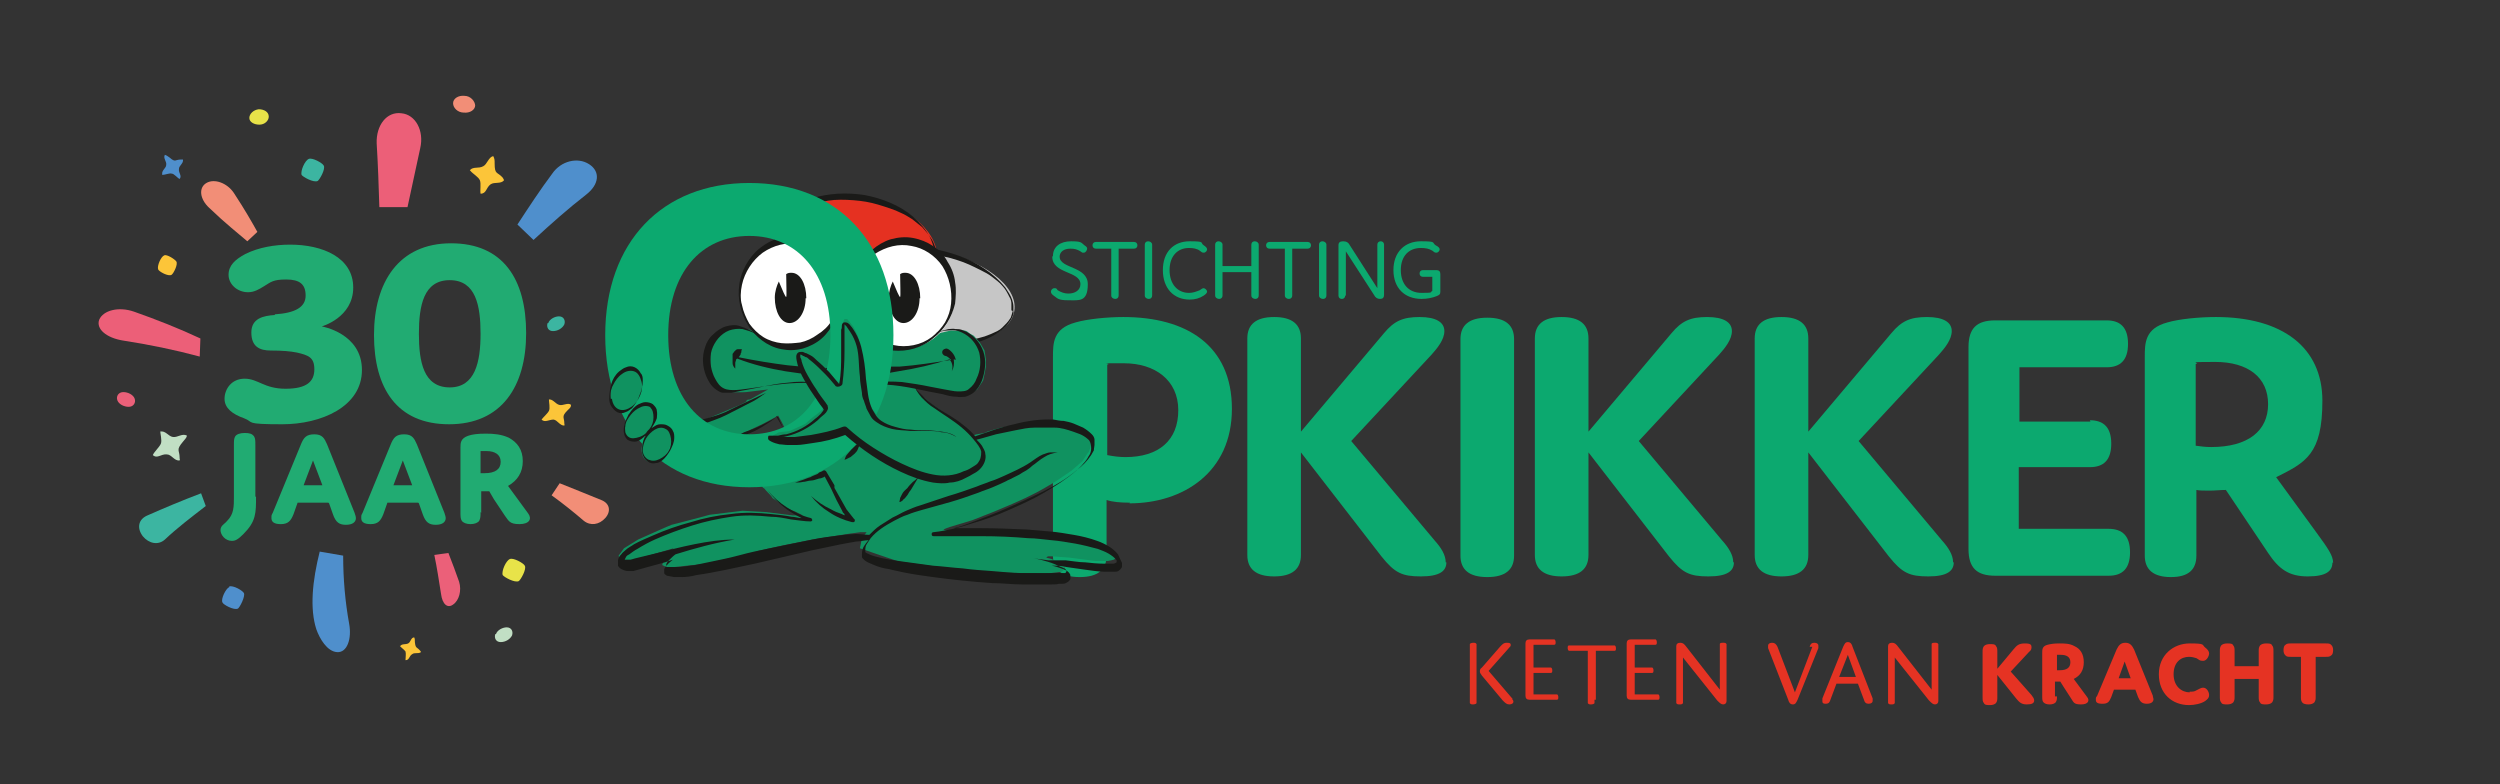 <?xml version="1.0" encoding="UTF-8"?>
<svg id="Layer_1" xmlns="http://www.w3.org/2000/svg" version="1.1" viewBox="0 0 373 117">
  <rect x="0" y="0" width="373" height="117" fill="#333333" stroke="none"/>
  <!-- Generator: Adobe Illustrator 29.2.0, SVG Export Plug-In . SVG Version: 2.1.0 Build 108)  -->
  <defs>
    <style>
      .st0, .st1 {
        fill: #109260;
      }

      .st2, .st3 {
        fill: #3cb5a1;
      }

      .st3, .st4, .st5, .st1, .st6, .st7, .st8 {
        fill-rule: evenodd;
      }

      .st9, .st4 {
        fill: #1a1a18;
      }

      .st10 {
        fill: #21ab72;
      }

      .st11 {
        fill: #f28e77;
      }

      .st12 {
        fill: #0ca96f;
      }

      .st5, .st13 {
        fill: #c1dfc4;
      }

      .st14 {
        fill: #e53121;
      }

      .st15, .st8 {
        fill: #4f8fcc;
      }

      .st16, .st6 {
        fill: #fcc539;
      }

      .st17 {
        fill: #c6c6c6;
      }

      .st18 {
        fill: #c6c6c6;
      }

      .st19 {
        fill: #ec5f78;
      }

      .st20 {
        fill: #eb6079;
      }

      .st21 {
        fill: #fff;
      }

      .st22 {
        fill: #e53323;
      }

      .st23 {
        fill: #dfe062;
      }

      .st24, .st7 {
        fill: #e8e349;
      }
    </style>
  </defs>
  <g>
    <path class="st19" d="M56.6,30.9c-.1-3.2-.2-6.3-.4-9.5-.1-2.7,1.5-4.8,3.7-4.5,2.1.2,3.4,2.6,2.8,5.2-.6,2.9-1.3,5.9-1.9,8.8"/>
    <path class="st11" d="M36.9,36c-1.5-1.3-3.2-2.6-5.7-5-1.4-1.3-1.6-3-.4-3.7,1.2-.7,3.1,0,4.1,1.5,1.7,2.6,2.6,4.2,3.5,5.8"/>
    <path class="st23" d="M29.8,53.2"/>
    <path class="st23" d="M42,57"/>
    <path class="st23" d="M29.9,50.5"/>
    <path class="st19" d="M29.8,53.2c-3.7-1-7.6-1.8-11.5-2.4-2.4-.4-4-1.7-3.5-3.1.6-1.4,2.9-2,5.2-1.2,3.4,1.2,6.7,2.5,9.9,4"/>
    <path class="st17" d="M69.6,47.5"/>
    <path class="st15" d="M77.2,33.5c1.7-2.6,3.4-5.2,5.2-7.6,1.3-1.9,3.8-2.5,5.5-1.4,1.7,1.1,1.5,3-.4,4.5-2.7,2.1-5.3,4.4-7.9,6.8"/>
    <path class="st24" d="M40.1,17.4c0,.6-.6,1.2-1.4,1.2-.8,0-1.5-.4-1.5-1,0-.6.6-1.2,1.4-1.3.8,0,1.5.4,1.5,1.1Z"/>
    <path class="st11" d="M70.9,15.7c0,.7-.8,1.2-1.7,1.1-.9,0-1.6-.7-1.6-1.4,0-.7.8-1.2,1.7-1.1.9,0,1.6.8,1.6,1.5Z"/>
    <path class="st20" d="M20.1,59.5c.2.6-.2,1.2-.9,1.2-.7,0-1.5-.4-1.7-1-.2-.6.2-1.2.9-1.2.7,0,1.5.4,1.7,1Z"/>
    <path class="st8" d="M24.2,26.1c.4,0,1.1-.3,1.4-.2.4,0,.9.7,1.2.8.4-.5-.2-.9-.1-1.5,0-.5.7-.8.6-1.4-.2,0,0,0-.3,0-.9,0-.8.5-1.7-.3-.3-.2-.4-.3-.7-.4-.3.5.3,1,.2,1.5,0,.5-.7.8-.6,1.4"/>
  </g>
  <g>
    <path class="st20" d="M66.9,82.5"/>
    <path class="st20" d="M66.9,82.4"/>
    <path class="st20" d="M62.1,72.8"/>
    <path class="st20" d="M66.9,82.5c.6,1.5,1.1,2.9,1.6,4.3.4,1.3,0,2.8-.9,3.4-.8.6-1.6,0-1.8-1.6-.3-1.9-.6-3.9-1-5.8,0,0,0,0,0,0"/>
    <path class="st11" d="M83.5,72.1c2.2.9,4.3,1.7,6.2,2.5,1.3.5,1.5,1.7.6,2.7-.9,1-2.2,1.2-3.2.4-1.4-1.2-3-2.5-4.8-3.8"/>
    <path class="st23" d="M69.7,69.8"/>
    <path class="st16" d="M33.5,71.7"/>
    <path class="st2" d="M30.7,75.5c-2.2,1.7-4.3,3.3-6.1,5-1,.9-2.4.6-3.3-.5-.9-1.2-.7-2.5.7-3.1,2.5-1.1,5.1-2.2,8-3.3"/>
    <path class="st17" d="M51.2,82.9"/>
    <path class="st17" d="M51.2,82.8"/>
    <path class="st15" d="M51.2,82.9c0,3.5.3,6.9.9,10.2.4,2.2-.3,4.3-1.8,4.2s-2.6-2-3.1-3.4c-1-3.1-.6-7.2.5-11.6"/>
    <path class="st8" d="M34.2,87.6c-.5.2-1.3,1.8-1,2.3.1.3,1.7,1.2,2.3.9.3-.2,1.1-1.8.9-2.3-.2-.4-1.6-1.2-2.2-1"/>
  </g>
  <path class="st2" d="M81.8,48.2c.2-.6,1-1,1.6-1,.7,0,1,.6.8,1.2-.3.6-1,1-1.7,1-.7,0-1-.6-.8-1.2Z"/>
  <g>
    <path class="st22" d="M220.3,104.4c0,.2,0,.3,0,.5,0,.1-.3.2-.5.2s-.4,0-.5-.2c0-.1,0-.3,0-.5v-7.8c0-.2,0-.3,0-.5,0-.1.3-.2.5-.2s.4,0,.5.2c0,.1,0,.3,0,.5v7.8ZM225.6,104.3c.1.1.2.2.2.4,0,.2-.2.4-.6.4s-.6-.2-1-.6l-3.1-3.7c-.2-.3-.3-.4-.3-.6s0-.4.3-.6l2.7-3.1c.3-.3.5-.6,1-.6s.6.1.6.3,0,.2-.2.4l-3.1,3.5,3.6,4.2Z"/>
    <path class="st22" d="M228.8,99.6h2.2c.2,0,.3,0,.4,0,.1,0,.2.2.2.4s0,.4-.2.4c-.1,0-.3,0-.4,0h-2.2v3.2h3.1c.2,0,.3,0,.4,0,.1,0,.2.2.2.4s0,.4-.2.4c-.1,0-.3,0-.4,0h-3.7c-.4,0-.6-.2-.6-.6v-7.8c0-.4.2-.6.6-.6h3.3c.2,0,.3,0,.4,0,.1,0,.2.2.2.4s0,.4-.2.4c-.1,0-.3,0-.4,0h-2.7v2.5Z"/>
    <path class="st22" d="M237.9,104.4c0,.2,0,.3,0,.5,0,.1-.3.2-.5.2s-.4,0-.5-.2c0-.1,0-.3,0-.5v-7.3h-2.4c-.2,0-.3,0-.4,0-.1,0-.2-.2-.2-.4s0-.4.2-.4c.1,0,.3,0,.4,0h6c.2,0,.3,0,.4,0,.1,0,.2.2.2.4s0,.4-.2.4c-.1,0-.3,0-.4,0h-2.4v7.3Z"/>
    <path class="st22" d="M243.9,99.6h2.2c.2,0,.3,0,.4,0,.1,0,.2.2.2.4s0,.4-.2.4c-.1,0-.3,0-.4,0h-2.2v3.2h3.1c.2,0,.3,0,.4,0,.1,0,.2.2.2.4s0,.4-.2.4c-.1,0-.3,0-.4,0h-3.7c-.4,0-.6-.2-.6-.6v-7.8c0-.4.2-.6.6-.6h3.3c.2,0,.3,0,.4,0,.1,0,.2.2.2.4s0,.4-.2.4c-.1,0-.3,0-.4,0h-2.7v2.5Z"/>
    <path class="st22" d="M251.1,104.4c0,.2,0,.3,0,.5-.1.2-.3.2-.5.2-.2,0-.4,0-.5-.2,0-.1,0-.3,0-.5v-8c0-.3.2-.5.6-.5s.6.2.9.6l5,6.4v-6.3c0-.2,0-.3,0-.5s.3-.2.5-.2.4,0,.5.2c0,.1,0,.3,0,.5v8c0,.3-.2.5-.5.5s-.5-.2-.9-.6l-5.1-6.4v6.4Z"/>
    <path class="st22" d="M270,96.5c.1-.4.3-.6.7-.6s.6.2.6.4,0,.2,0,.4l-3.1,7.7c-.2.4-.3.7-.7.7s-.6-.3-.7-.7l-3-7.7c0-.2,0-.3,0-.4,0-.2.2-.4.6-.4s.6.2.8.6l2.6,6.8,2.6-6.8Z"/>
    <path class="st22" d="M277.3,102h-3.3l-.9,2.4c-.1.3-.2.6-.7.6s-.5-.2-.5-.4,0-.2,0-.4l3.1-7.7c.2-.4.3-.7.7-.7s.6.3.7.7l3,7.7c0,.1,0,.3,0,.4,0,.2-.2.4-.6.4s-.6-.2-.7-.6l-.9-2.4ZM274.4,101h2.5l-1.2-3.3-1.3,3.3Z"/>
    <path class="st22" d="M282.7,104.4c0,.2,0,.3,0,.5-.1.2-.3.2-.5.2-.2,0-.4,0-.5-.2,0-.1,0-.3,0-.5v-8c0-.3.2-.5.6-.5s.6.2.9.6l5,6.4v-6.3c0-.2,0-.3,0-.5s.3-.2.5-.2.4,0,.5.2c0,.1,0,.3,0,.5v8c0,.3-.2.5-.5.5s-.5-.2-.9-.6l-5.1-6.4v6.4Z"/>
    <path class="st22" d="M297.9,99.9l2.5-3c.5-.6.8-.9,1.7-.9s1,.2,1,.6-.2.5-.4.7l-2.7,2.9,3.1,3.5c.2.3.4.5.4.8,0,.4-.3.6-1.1.6s-1.1-.3-1.6-.9l-2.8-3.5v3.3c0,.4,0,.6-.2.9-.2.2-.5.3-.9.3s-.8,0-.9-.3c-.2-.2-.2-.5-.2-.9v-6.7c0-.4,0-.6.2-.9.2-.2.5-.3.9-.3s.8,0,.9.3c.2.2.2.5.2.9v2.7Z"/>
    <path class="st22" d="M306.9,103.9c0,.4,0,.6-.2.9-.2.2-.5.3-.9.3s-.7-.1-.9-.3c-.2-.2-.2-.5-.2-.9v-6.5c0-.5,0-1,.8-1.2.4-.1.9-.2,1.7-.2s1.6,0,2.3.4c.9.4,1.4,1.2,1.4,2.4s-.5,2-1.5,2.5l2,2.7c.4.5.2,1.1-.9,1.1s-1.1-.3-1.5-.9l-1.1-1.7c-.2-.3-.5-.8-.5-.8h-.8v2.2ZM306.9,100s.2,0,.4,0c1.1,0,1.6-.4,1.6-1.2s-.6-1.1-1.4-1.1-.6,0-.6,0v2.2Z"/>
    <path class="st22" d="M318.5,102.9h-3.1l-.4,1.1c-.3.7-.5,1-1.3,1s-1-.2-1-.6,0-.3.2-.6l2.9-6.9c.3-.6.6-1,1.3-1s1,.4,1.3,1l2.8,6.9c0,.2.1.4.1.5,0,.4-.3.7-1,.7s-1-.3-1.3-1l-.4-1.1ZM316,101.2h1.9l-.9-2.5-.9,2.5Z"/>
    <path class="st22" d="M326.7,103.2c.4,0,.7,0,1-.2.4-.2.7-.4,1-.4.6,0,.9.7.9,1.1s-.2.6-.6.9c-.6.4-1.6.6-2.4.6-2.5,0-4.5-1.7-4.5-4.6s2.2-4.6,4.6-4.6,1.8.2,2.3.6c.4.3.6.6.6.9s-.3,1.1-.9,1.1-.6-.2-1-.4c-.3-.1-.7-.2-1.1-.2-1.2,0-2.3.8-2.3,2.6s1.2,2.7,2.4,2.7Z"/>
    <path class="st22" d="M339.2,103.9c0,.4,0,.6-.2.9-.2.2-.5.3-.9.3s-.8,0-.9-.3c-.2-.2-.2-.5-.2-.9v-2.6h-3.6v2.6c0,.4,0,.6-.2.9-.2.2-.5.3-.9.3s-.8,0-.9-.3c-.2-.2-.2-.5-.2-.9v-6.7c0-.4,0-.6.2-.9.2-.2.5-.3.9-.3s.8,0,.9.3c.2.2.2.5.2.9v2.2h3.6v-2.2c0-.4,0-.6.2-.9.2-.2.5-.3.9-.3s.8,0,.9.3c.2.2.2.5.2.9v6.7Z"/>
    <path class="st22" d="M345.5,103.9c0,.4,0,.6-.2.9-.2.2-.5.3-.9.3s-.8-.1-.9-.3c-.2-.2-.2-.5-.2-.9v-5.9h-1.5c-.4,0-.6,0-.8-.2-.2-.2-.3-.4-.3-.8s.1-.7.3-.8c.2-.2.5-.2.8-.2h5.2c.4,0,.6,0,.8.2.2.2.3.4.3.8s-.1.7-.3.8c-.2.2-.5.2-.8.2h-1.5v5.9Z"/>
  </g>
  <g>
    <g>
      <path class="st12" d="M168.6,75c-1.4,0-2.6-.1-3.5-.4v8.3c0,2.1-1.3,3.2-4,3.2s-4-1.1-4-3.2v-29.6c0-2.1,0-4.3,3.4-5.2,1.7-.5,4.7-.8,7.1-.8,9.4,0,16.2,4.2,16.2,13.7s-7.3,14.1-15.3,14.1ZM167.9,68.2c5,0,7.9-2.5,7.9-7s-3.5-7-8.1-7-1.6,0-2.5.2v13.5c1,.2,1.9.3,2.8.3Z"/>
      <path class="st12" d="M215.8,83.9c0,1.3-1,2.1-3.8,2.1s-3.9-.5-5.9-3l-12-15.5v15.3c0,2.1-1.3,3.2-4,3.2s-4-1.1-4-3.2v-32.3c0-2.1,1.3-3.2,4-3.2s4,1.1,4,3.2v13.9l12.4-14.7c1.5-1.8,2.8-2.4,5.3-2.4s3.7.8,3.7,2.1-1.1,2.6-1.9,3.5l-12,12.9,12.5,14.9c.9,1,1.6,2.1,1.6,3.2Z"/>
      <path class="st12" d="M225.9,82.9c0,2.1-1.3,3.2-4,3.2s-4-1.1-4-3.2v-32.3c0-2.1,1.3-3.2,4-3.2s4,1.1,4,3.2v32.3Z"/>
      <path class="st12" d="M258.7,83.9c0,1.3-1,2.1-3.8,2.1s-3.9-.5-5.9-3l-12-15.5v15.3c0,2.1-1.3,3.2-4,3.2s-4-1.1-4-3.2v-32.3c0-2.1,1.3-3.2,4-3.2s4,1.1,4,3.2v13.9l12.4-14.7c1.5-1.8,2.8-2.4,5.3-2.4s3.7.8,3.7,2.1-1.1,2.6-1.9,3.5l-12,12.9,12.5,14.9c.9,1,1.6,2.1,1.6,3.2Z"/>
      <path class="st12" d="M291.5,83.9c0,1.3-1,2.1-3.8,2.1s-3.9-.5-5.9-3l-12-15.5v15.3c0,2.1-1.3,3.2-4,3.2s-4-1.1-4-3.2v-32.3c0-2.1,1.3-3.2,4-3.2s4,1.1,4,3.2v13.9l12.4-14.7c1.5-1.8,2.8-2.4,5.3-2.4s3.7.8,3.7,2.1-1.1,2.6-1.9,3.5l-12,12.9,12.5,14.9c.9,1,1.6,2.1,1.6,3.2Z"/>
      <path class="st12" d="M311.8,62.7c2.1,0,3.2,1.1,3.2,3.5s-1.1,3.5-3.2,3.5h-10.6v9.2h13.4c2.1,0,3.2,1.1,3.2,3.5s-1.1,3.5-3.2,3.5h-16.9c-2.8,0-4-1.2-4-4v-30.1c0-2.8,1.2-4,4-4h16.6c2.1,0,3.2,1.1,3.2,3.5s-1.1,3.5-3.2,3.5h-13v8.1h10.6Z"/>
      <path class="st12" d="M348,83.9c0,1.3-.9,2.1-3.7,2.1s-4.3-1.1-5.9-3.5l-6.3-9.4c-.8,0-1.6.1-2.4.1s-1.6,0-2-.1v9.8c0,2.1-1.2,3.2-3.8,3.2s-3.9-1.1-3.9-3.2v-29.6c0-2.1,0-4.3,3.4-5.2,1.7-.5,4.7-.8,7.2-.8,9.9,0,15.9,4.5,15.9,12.5s-2.5,9.2-6.9,11.4l5.9,8.1c1.9,2.6,2.6,3.6,2.6,4.7ZM329.9,66.7c5.5,0,8.5-2.4,8.5-6.4s-3-6.3-7.9-6.3-2,.1-2.9.3v12.2c.7.1,1.5.2,2.3.2Z"/>
    </g>
    <g>
      <ellipse class="st18" cx="137.9" cy="44.1" rx="6.9" ry="13.5" transform="translate(71.1 172.5) rotate(-80.2)"/>
      <path class="st9" d="M151.3,46.4c-.1.7-.4,1.3-.9,1.9-.4.6-1,1-1.6,1.4-1.2.8-2.5,1.3-3.9,1.6-.7.2-1.4.3-2.1.4-.7,0-1.4.1-2.1.1-1.4,0-2.8-.1-4.2-.4-2.7-.5-5.4-1.6-7.7-3-1.2-.7-2.3-1.6-3.2-2.6-.2-.3-.4-.5-.6-.8-.2-.3-.4-.6-.5-.9-.1-.3-.2-.7-.3-1,0-.4,0-.7,0-1.1,0-.4.2-.7.3-1.1.2-.3.3-.7.6-.9.5-.6,1-1.1,1.6-1.4,1.2-.8,2.6-1.2,4-1.5,2.8-.6,5.6-.5,8.4,0,2.7.5,5.5,1.4,7.8,3,1.2.8,2.2,1.7,3.1,2.8.4.6.8,1.2,1,1.8.1.3.2.7.2,1,0,.3,0,.7,0,1ZM150.9,46.3c0-.3,0-.7,0-1,0-.3-.1-.7-.3-1-.3-.6-.6-1.2-1.1-1.7-.4-.5-1-.9-1.5-1.3-.5-.4-1.1-.7-1.7-1-1.2-.6-2.2-1.1-3.5-1.5-.6-.2-1.3-.4-1.9-.5-.7-.2-1.3-.3-2-.4-.7-.1-1.3-.2-2-.3-.7,0-1.3,0-2-.1-1.3,0-2.7,0-4,.3-1.3.2-2.6.6-3.7,1.3-.6.3-1.1.7-1.5,1.2-.2.2-.4.5-.5.8-.1.3-.3.6-.3.9,0,.3,0,.6,0,.9,0,.3,0,.6.2.9.2.6.6,1.2,1,1.7.8,1.1,1.9,1.9,3.1,2.6,2.4,1.3,5,2,7.7,2.4.7,0,1.3.2,2,.2.7,0,1.3,0,2,.1,1.3,0,2.7,0,4-.2.7,0,1.3-.2,2-.4.6-.2,1.3-.5,1.9-.8.6-.3.9-.7,1.4-1.2.2-.2.4-.5.6-.8.1-.3.2-.6.3-1Z"/>
    </g>
    <path class="st0" d="M113.3,82.2c.1-.2,7.9-1.7,7.9-1.7,0,0,5.6-.9,5.7-.9s1.5-.2,1.5-.2c0,0,.9,0,.9,0s-.7.9-.7.9-.3,1.5-.3,1.5,5.8,2,5.9,2,7.4,1,7.4,1c0,0,6.9.6,6.9.6s7.5.2,7.5.2c0,0,2.3-.3,2.4-.3s.5-.5.5-.5v-.4l-.4-.3s-1.3-.5-1.4-.6-1-.3-1-.3c0,0,.2-.2.3-.2s.5,0,.5,0l2.7.2s3.8.5,3.8.5,1.8,0,1.9,0,.9-.2.9-.2.4-.3.4-.4-.2-.5-.2-.5c0,0-1.2-.9-1.3-1s-1.9-.8-2.1-.9-4.3-.9-4.5-.9-2.5-.4-2.5-.4l-5.8-.3h-5.7c0,0-3.1,0-3.2,0s-.6,0-.5-.1,1-.4,1-.4l3.3-1,3.3-1.3,2.6-1.1,2-.9s1.6-.8,1.6-.8,1.1-.6,1.1-.6l1.7-1,2.5-1.7s1.5-1.3,1.6-1.4.8-1.3.9-1.3.4-1.2.4-1.2c0,0-.2-1.2-.3-1.4s-1-.8-1.1-.9-2.3-.8-2.3-.8-3.1-.4-3.1-.4c0,0-2.8.1-2.9.2s-3.7.8-3.7.8c0,0-2.3.6-2.3.7s-1.4.3-1.4.3-.6.2-.6.2l-2-1.8-1.4-1.1s-2.7-1.8-2.7-1.8-1.4-1.2-1.4-1.2c0,0-1-1-1-1.1s.6-.4.6-.4c0,0,5.1,1.2,5.2,1.2s2.2,0,2.2,0c0,0,1.1-.6,1.2-.7l.4-.6s.5-.7.5-.8.2-.9.2-.9l.2-1.1v-1.1s-.2-1.3-.2-1.3-.7-1.2-.7-1.2-.9-1-.9-1-.7-.4-.7-.4c0,0-.4-.5-1.1-.4s-1.5,0-1.6,0l-1.7.4s-1.8,1.4-1.9,1.4-1.4.7-1.5.6-1,.1-1,.1l-1.3.2-5.2-2.3s-2.9-2.1-3-2.1-2.3,1.2-2.4,1.2-2.2,2-2.3,2-2,.7-2.1.7-1.3.1-1.4.1-2.1-1-3.8-1.6-3.5-1.1-3.5-1.1c0,0-1.2,0-1.2,0,0,0-1.7.6-1.8.6s-1.8,2.3-1.8,2.4,0,3.5,0,3.5c0,0,.8,2.1,1.5,2.7s3.8.4,3.8.4,3.3-.4,3.3-.4l-2.7,1.5s-.6,0-.5.2-1.9,1-1.9,1l-1.9.8-3.1,1.3,3.7,3.2,3.8-2,1.9-.9,1.5-.8.7-.4.5.9.8,1.6-3.7,7.3v.7s.1.3.2.3.4.4.4.4c0,0,.9.9.9,1s.5.4.5.4.7.5.7.5.8.5.8.6,1.4.6,1.4.6c0,0,1.2.6,1.2.6s-1.5,0-1.5,0-4-.5-4-.5c0,0-3.5-.2-3.5-.2s-4.9.6-4.9.6c0,0-5.6,1.5-5.7,1.5s-5,2.2-5,2.2l-2.1,1.3-.8,1.1.2.8.9.3s2.3-.8,2.3-.8,4.8-1.4,4.8-1.4l-.5.6s-.9.8-.9.9-.3,1-.3,1l.8.4,5.7-.6,6.7-1.5,1.4-.5Z"/>
    <g>
      <ellipse class="st14" cx="127.8" cy="37" rx="7.6" ry="12" transform="translate(69.7 156.7) rotate(-80.2)"/>
      <path class="st9" d="M139.7,39.1c-.1.6-.4,1.3-.7,1.8-.3.6-.8,1.1-1.3,1.5-1,.9-2.2,1.6-3.4,2-1.3.5-2.6.7-3.9.8-1.3,0-2.7,0-4-.3-1.3-.3-2.6-.7-3.8-1.2-1.2-.5-2.3-1.2-3.4-2-1-.8-2-1.7-2.7-2.9-.3-.6-.6-1.2-.8-1.8-.2-.7-.2-1.3-.1-2,0-.7.3-1.3.7-1.9.3-.6.8-1.1,1.3-1.6,1-.9,2.3-1.5,3.5-1.9,2.6-.8,5.3-.9,7.9-.5,2.6.5,5.2,1.5,7.2,3.2,1,.9,1.9,1.9,2.5,3,.3.6.5,1.2.7,1.9.1.6.1,1.3,0,2ZM139.6,39c0-.6,0-1.3,0-1.9-.2-.6-.4-1.2-.8-1.7-.3-.5-.8-1-1.2-1.5-.5-.4-1-.8-1.5-1.2-.5-.3-1.1-.7-1.6-.9-.6-.3-1.1-.5-1.7-.7-1.2-.4-2.4-.8-3.6-1-1.2-.2-2.5-.3-3.8-.3-1.3,0-2.5.2-3.7.6-1.2.4-2.3.9-3.3,1.6-.5.4-.9.8-1.2,1.3-.3.5-.6,1.1-.7,1.7-.1.6-.1,1.2,0,1.8.1.6.3,1.2.7,1.8.6,1.1,1.5,2,2.6,2.8,1,.7,2.2,1.3,3.4,1.7,1.2.4,2.4.7,3.7.9,1.3.2,2.5.3,3.8.2.6,0,1.3,0,1.9-.1.6,0,1.2-.2,1.9-.3,1.2-.3,2.4-.8,3.4-1.6.5-.4.9-.9,1.3-1.4.3-.5.6-1.1.7-1.8Z"/>
    </g>
    <g>
      <ellipse class="st21" cx="134.8" cy="44" rx="8" ry="7.6" transform="translate(68.6 169.4) rotate(-80.2)"/>
      <path class="st9" d="M127.3,42.7c-.2,1-.1,2,.1,3,.2,1,.7,1.9,1.3,2.7.6.8,1.3,1.4,2.1,2,.8.5,1.7.9,2.6,1.1.9.2,1.9.2,2.9,0,1-.2,1.9-.6,2.7-1.2.8-.6,1.5-1.4,2-2.2.5-.9.8-1.8.9-2.8.2-2-.3-4-1.3-5.6-1.1-1.6-2.8-2.7-4.6-3-1.9-.4-3.8.1-5.5,1.2-.8.5-1.6,1.2-2.1,2.1-.1.2-.3.4-.4.6-.1.2-.2.5-.3.7,0,.2-.2.5-.2.7l-.2.7ZM127.2,42.7l.2-.8c0-.2.2-.5.2-.7,0-.2.2-.5.3-.7,0-.2.2-.5.3-.7.5-.9,1.1-1.8,1.9-2.5.8-.7,1.8-1.3,2.8-1.6,1.1-.3,2.2-.4,3.3-.2,1.1.2,2.1.6,3,1.2.9.6,1.7,1.4,2.2,2.4.6.9,1,2,1.1,3,.2,1.1.1,2.2,0,3.2-.5,2.1-1.6,3.9-3.3,5.2-.8.7-1.8,1.2-2.8,1.5-1,.3-2.1.4-3.2.3-1.1-.2-2.1-.6-3-1.2-.9-.6-1.6-1.5-2.1-2.4-.5-.9-.8-2-1-3-.1-1-.1-2.1,0-3.1Z"/>
    </g>
    <path class="st4" d="M137.3,44.5c0-2.1-.9-3.8-2.2-3.8-.3,0-.5,0-.8.2,0,1.4.1,3.3,0,3.4s-.6-1.1-1.1-2.3c-.3.6-.6,1.5-.6,2.4,0,2.1.9,3.8,2.2,3.8,1.3,0,2.4-1.6,2.4-3.7Z"/>
    <g>
      <path class="st12" d="M157.1,38.2c0-1.4,1.1-2.2,2.7-2.2s1.5.2,2,.6c.3.2.4.3.4.5s-.2.6-.5.6-.2,0-.5-.2c-.5-.3-.9-.4-1.5-.4-1,0-1.6.5-1.6,1.2,0,1.8,4.2,1.4,4.2,4.1s-1.3,2.4-2.9,2.4-1.6-.3-2.2-.7c-.3-.2-.4-.4-.4-.6s.2-.5.5-.5.3,0,.5.3c.5.3,1,.5,1.6.5,1,0,1.8-.5,1.8-1.4,0-2-4.2-1.5-4.2-4.1Z"/>
      <path class="st12" d="M166.9,44.1c0,.3-.2.5-.5.5s-.6-.2-.6-.5v-7h-2.3c-.3,0-.5-.2-.5-.5s.2-.5.5-.5h5.7c.3,0,.5.2.5.5s-.2.5-.5.5h-2.3v7Z"/>
      <path class="st12" d="M171.9,44.1c0,.3-.2.5-.5.5s-.6-.2-.6-.5v-7.6c0-.3.2-.5.5-.5s.6.2.6.5v7.6Z"/>
      <path class="st12" d="M177.4,43.7c.6,0,1.1-.2,1.6-.4.3-.2.4-.3.6-.3.2,0,.5.3.5.5s-.2.4-.5.6c-.6.4-1.3.6-2.1.6-2.4,0-4-1.7-4-4.4s1.6-4.3,4-4.3,1.5.2,2.1.6c.3.2.5.4.5.6s-.2.5-.5.5-.3-.1-.6-.3c-.4-.3-1-.4-1.6-.4-1.7,0-2.9,1.2-2.9,3.3s1.2,3.4,2.9,3.4Z"/>
      <path class="st12" d="M187.8,36.5v7.6c0,.3-.2.5-.5.5s-.6-.2-.6-.5v-3.5h-4.3v3.5c0,.3-.2.5-.5.5s-.6-.2-.6-.5v-7.6c0-.3.2-.5.5-.5s.6.2.6.5v3.2h4.3v-3.2c0-.3.2-.5.5-.5s.6.2.6.5Z"/>
      <path class="st12" d="M192.8,44.1c0,.3-.2.5-.5.5s-.6-.2-.6-.5v-7h-2.3c-.3,0-.5-.2-.5-.5s.2-.5.5-.5h5.7c.3,0,.5.2.5.5s-.2.5-.5.5h-2.3v7Z"/>
      <path class="st12" d="M197.9,44.1c0,.3-.2.5-.5.5s-.6-.2-.6-.5v-7.6c0-.3.2-.5.5-.5s.6.2.6.5v7.6Z"/>
      <path class="st12" d="M200.7,44.1c0,.3-.2.5-.5.5s-.5-.2-.5-.5v-7.5c0-.4.2-.6.7-.6s.8.2,1,.6l4.1,6.4v-6.5c0-.3.2-.5.5-.5s.5.2.5.5v7.5c0,.4-.2.6-.6.6s-.7-.2-.9-.6l-4.2-6.5v6.6Z"/>
      <path class="st12" d="M212.3,41.3c-.3,0-.5-.2-.5-.5s.2-.5.5-.5h2c.4,0,.6.2.6.6v2.6c0,.4-.1.5-.6.7-.5.2-1.3.4-2.2.4-2.5,0-4.2-1.6-4.2-4.3s1.7-4.3,4.1-4.3,1.6.2,2.2.6c.4.2.6.4.6.6s-.2.5-.5.5-.3-.1-.6-.3c-.5-.3-1-.4-1.7-.4-1.8,0-3,1.2-3,3.3s1.2,3.4,3.1,3.4,1.2-.1,1.6-.3v-2.1h-1.5Z"/>
    </g>
    <path class="st9" d="M112.8,49.8c-.3-.1-.7-.3-1-.4-.3-.1-.7-.2-1-.3-.7-.1-1.4,0-2,.2-1.3.5-2.2,1.7-2.6,2.9-.4,1.3-.2,2.7.3,3.9.3.6.6,1.2,1.1,1.6.5.4,1.1.5,1.8.5.7,0,1.4-.1,2.1-.2l2.1-.3c1.4-.2,2.8-.4,4.2-.5,1.4-.1,2.9-.1,4.3,0,.7,0,1.4.2,2.1.3.3,0,.7.2,1,.2.3,0,.7,0,1,0,.3,0,.7-.1,1-.2.2,0,.3-.1.5-.1.2,0,.4,0,.5-.1.7-.2,1.4-.3,2.1-.3,1.4-.1,2.9-.1,4.3,0,1.4.2,2.8.4,4.2.7l2.1.4c.7.1,1.4.3,2,.3.7,0,1.3,0,1.7-.4.5-.4.9-.9,1.1-1.5.6-1.2.7-2.6.4-3.9-.4-1.3-1.3-2.4-2.6-3-.6-.3-1.3-.4-2-.3-.7,0-1.4.2-2,.5,0,0,0,0,0,0,0,0,0,0,0,0,.6-.4,1.3-.5,2-.7.3,0,.7-.1,1.1,0,.4,0,.7,0,1.1.2,1.4.5,2.5,1.7,3,3.1.5,1.4.3,3-.2,4.4-.3.7-.7,1.4-1.4,1.9-.3.2-.7.4-1.1.5-.4,0-.8.1-1.2,0-.8,0-1.5-.2-2.2-.4l-2.1-.4c-1.4-.3-2.8-.6-4.2-.8-1.4-.2-2.8-.3-4.2-.2-.7,0-1.4.1-2.1.2-.2,0-.3,0-.5,0-.2,0-.3,0-.5.1-.4,0-.7.2-1.1.2-.4,0-.8,0-1.1-.1l-1-.3c-.7-.2-1.4-.3-2.1-.4-1.4-.2-2.8-.2-4.2,0-1.4.1-2.8.4-4.2.7l-2.1.4c-.7.1-1.4.3-2.1.4-.4,0-.8,0-1.2,0-.4,0-.8-.3-1.1-.5-.7-.5-1.1-1.2-1.4-1.9-.6-1.4-.7-3-.2-4.4.2-.7.6-1.4,1.2-1.9.5-.5,1.2-1,1.9-1.2.7-.2,1.5-.3,2.2,0,.7.2,1.3.5,2,.9,0,0,0,0,0,0,0,0,0,0,0,0h0Z"/>
    <path class="st9" d="M117.3,64.6c-.5-.8-1-1.6-1.5-2.5h.2c-.7.6-1.5,1.1-2.3,1.6-.8.5-1.7.9-2.5,1.2h0s-2.3,1.3-2.3,1.3l-2.4,1.3c-.2,0-.4,0-.5,0l-1.5-1.7c-.5-.6-1-1.2-1.4-1.7h0c-.1-.2-.1-.4,0-.5l.9-.9h0c0,0,.1,0,.2,0,.7-.1,1.3-.3,2-.5.7-.2,1.3-.4,2-.7.6-.3,3.5-1.7,4.2-2,.6-.3,1.3-.6,1.9-.9-.6.4-1.1.8-1.8,1.2-.6.3-3.5,1.8-4.1,2.1-.6.3-1.3.6-1.9.8-.7.3-1.9.6-1.9.6l-.6.7s.8.9,1.3,1.5l1.5,1.3,1.8-1,2.4-1.3h0s0,0,0,0c.9-.3,1.7-.6,2.5-1,.8-.4,1.6-.8,2.4-1.3h0c0,0,.2,0,.2,0h0c.4.9.8,1.8,1.2,2.6Z"/>
    <g>
      <ellipse class="st21" cx="118" cy="43.8" rx="8" ry="7.6" transform="translate(54.8 152.6) rotate(-80.2)"/>
      <path class="st9" d="M125.5,45.1c-.2,1-.5,2-1,2.9-.5.9-1.1,1.8-1.9,2.5-.8.7-1.8,1.2-2.8,1.5-1.1.3-2.2.3-3.2.1-1.1-.2-2.1-.7-2.9-1.3-.8-.6-1.6-1.4-2.1-2.3-1.1-1.8-1.6-3.9-1.3-6,.1-1,.5-2.1,1-3,.5-.9,1.2-1.8,2.1-2.5.9-.7,1.8-1.2,2.9-1.5,1.1-.3,2.2-.3,3.3-.1,1.1.2,2.1.6,3,1.3.9.6,1.6,1.5,2.1,2.4.5.9.8,2,1,3,0,.3,0,.5,0,.8,0,.3,0,.5,0,.8,0,.3,0,.5,0,.8v.8ZM125.4,45.1v-.8c0-.3,0-.5,0-.8,0-.3,0-.5,0-.8,0-.3,0-.5-.1-.7-.2-1-.7-1.9-1.3-2.7-1.2-1.6-2.9-2.7-4.8-2.9-1.9-.3-3.8.2-5.4,1.3-1.5,1.1-2.7,2.9-3.1,4.8-.2,1-.3,2,0,3,.2,1,.6,1.9,1.1,2.8.6.8,1.3,1.5,2.1,2,.8.5,1.8.8,2.7.9,1,.1,1.9,0,2.8-.1.9-.2,1.8-.6,2.6-1.2.8-.5,1.6-1.2,2.1-2.1.6-.8,1-1.8,1.1-2.8Z"/>
    </g>
    <path class="st9" d="M142.6,53.7c-.1-.6-.5-1.2-1.1-1.6h0c0,0-.1,0-.2-.1-.3,0-.6.1-.7.4s.1.6.4.7c.3,0,.6.3.9.6-2.6.4-5.1.8-7.7,1-.3,0-.7,0-1,0h-1c-.7.2-1.4.2-2.1.2-.7,0-1.4,0-2.1,0-.7,0-1.4,0-2.1,0-.7,0-1.4,0-2.1,0-.7,0-1.4,0-2.1,0-.7,0-1.4-.1-2.1-.2l-2.1-.2c-2.4-.3-4.8-.7-7.3-1.2,0,0,0,0,.1-.1,0,0,.1-.2.2-.3,0-.1,0-.2.1-.3,0-.1,0-.3.1-.5h0s0,0,0,0c-.2,0-.4,0-.6,0-.2,0-.3.1-.5.3-.1.1-.2.3-.3.4,0,.1,0,.3,0,.4,0,0,0,0,0,0,0,0,0,0,0,0,0,0,0,0,0,0,0,.3,0,.7,0,1,0,.3.2.6.4.8,0,0,0,0,0,0,0,0,0,0,0,0h0c0-.3,0-.6,0-.8,0-.1,0-.2.1-.4,0-.1,0-.2.2-.3,0,0,0,0,0,0,2.3.9,4.8,1.5,7.2,1.9.7.1,1.4.2,2.1.3.7,0,1.4.2,2.1.2.7,0,1.4.1,2.1.1.7,0,1.4,0,2.1,0,.7,0,1.4,0,2.1,0,.7,0,1.4,0,2.1-.1.7,0,1.4-.1,2.1-.2.7,0,1.4-.2,2.1-.3,2.6-.4,5.2-1,7.7-1.8,0,0,0,.1.1.2.3.4.4,1,.2,1.6.3-.5.4-1.1.3-1.8Z"/>
    <path class="st12" d="M111.8,27.3c13.1,0,21.5,8.8,21.5,22.7s-8.4,22.7-21.5,22.7-21.5-8.8-21.5-22.7,8.5-22.7,21.5-22.7ZM111.8,64.8c7.3,0,12.1-5.5,12.1-14.8s-4.9-14.8-12.1-14.8-12.1,5.5-12.1,14.8,4.9,14.8,12.1,14.8Z"/>
    <ellipse class="st0" cx="93.4" cy="58.2" rx="3.3" ry="2.2" transform="translate(5.2 123.9) rotate(-68.6)"/>
    <ellipse class="st0" cx="95.4" cy="63" rx="3" ry="1.9" transform="translate(-11.6 103.2) rotate(-54)"/>
    <ellipse class="st0" cx="98" cy="66.2" rx="2.9" ry="2" transform="translate(-6.5 121.7) rotate(-62)"/>
    <path class="st4" d="M120.3,44.5c0-2.1-.9-3.8-2.2-3.8-.3,0-.5,0-.8.2,0,1.4.1,3.3,0,3.4s-.6-1.1-1.1-2.3c-.3.6-.6,1.5-.6,2.4,0,2.1.9,3.8,2.2,3.8,1.3,0,2.4-1.6,2.4-3.7Z"/>
    <path class="st1" d="M129.3,66.8s-1.1-.9-1.2-.9-1.3-1-1.4-1.1-.8-.8-.8-.8c0,0-1.4.6-1.5.6s-6.3,1-6.3,1c0,0-1.9,0-2.1,0s-.7-.6-.7-.6l.9-.5,1.6-.2s2.3-1,2.4-1.1,1.2-1.1,1.4-1.2.9-.7,1-.8.5-.7.5-.7c0,0-.3-.8-.4-.8s-1.4-1.8-1.4-1.8c0,0-1.1-2.4-1.3-2.5s-.9-1.8-.9-1.8c0,0-.1-1.1,0-1.2s.4-.3.4-.3l1.2.6,1.6,1.3,1.6,1.8,1.1,1.2s.3.2.3,0,.3-1.4.3-1.4v-2.8c0,0,.2-1.7.1-1.9s0-1.7,0-2,.2-1.3.3-1.3.4,0,.4,0l.9,1.1.7,1.4.4,1.8.3,2.3s.3,3.2.3,3.3.5,2.3.5,2.3l.8,1.4.7,1,1.6.6,1.2,2.4-1.3,1.6-3.1-.2"/>
    <g>
      <path class="st4" d="M92.1,61.5c.4.2.8.2,1.2,0,.4-.1.7-.4,1-.6.5-.6.9-1.2,1.1-1.9.3-.7.5-1.4.5-2.2,0-.4,0-.8-.3-1.1-.2-.4-.5-.7-.9-.9-.4-.2-.9-.2-1.3,0-.4.1-.7.4-1,.6-.6.5-1,1.2-1.2,1.9-.2.7-.3,1.5-.3,2.2,0,.4.1.8.3,1.1.2.3.5.7.9.9ZM91.1,59.5c-.1-.7,0-1.4.4-2.1.3-.6.7-1.2,1.3-1.6.5-.4,1.2-.6,1.8-.4.6.2.9.8,1.1,1.5.2.7.1,1.4-.2,2.1-.3.7-.7,1.3-1.3,1.7-.6.4-1.2.6-1.8.4-.6-.2-1-.8-1.1-1.6Z"/>
      <path class="st4" d="M93.8,61.8c-.3.6-.6,1.2-.7,1.8,0,.3-.1.7,0,1,0,.3.2.7.5,1,.3.2.7.3,1.1.3.4,0,.7-.2,1-.4.2-.2.4-.3.6-.5,0,0,0,.2-.1.2-.3.6-.4,1.3-.4,1.9,0,.3,0,.7.2,1,.1.3.4.6.7.8.3.2.7.3,1.1.2.4,0,.7-.2,1-.4.5-.4.9-1,1.2-1.5.3-.6.6-1.2.6-1.9,0-.3,0-.7-.2-1-.1-.3-.4-.6-.8-.8-.3-.2-.7-.2-1.1-.2-.4,0-.7.2-1,.4,0,0-.2.1-.3.2.3-.5.6-.9.8-1.5,0-.3.1-.7,0-1.1,0-.4-.3-.7-.6-1-.3-.2-.7-.3-1.1-.3-.4,0-.7.2-1,.3-.6.3-1.1.9-1.4,1.4ZM97.7,64.1c.5-.3,1.1-.4,1.6-.1.5.2.7.8.8,1.4.1.6,0,1.3-.3,1.8-.3.6-.8,1-1.4,1.3-.6.3-1.1.3-1.6.1-.5-.2-.9-.8-.9-1.4,0-.6.2-1.3.5-1.8.3-.5.8-1,1.3-1.3ZM97,60.8c.4.3.5.9.5,1.5,0,.6-.2,1.2-.6,1.7-.2.2-.4.4-.5.6-.3.3-.7.5-1,.6-.6.2-1.2.3-1.6,0-.2-.1-.4-.4-.5-.7,0-.3-.1-.6,0-.9,0-.6.4-1.2.8-1.7.4-.5.9-.9,1.4-1.1.5-.3,1.2-.3,1.6,0Z"/>
      <path class="st4" d="M128.3,65.9c-.5.4-.9.8-1.3,1.2-.2.2-.4.5-.6.7-.2.2-.3.5-.4.8,0,0,0,0,0,0,0,0,0,0,0,0h0c.4-.1.6-.3.9-.4.2-.2.4-.3.6-.5.2-.2.4-.4.5-.7.1-.3.3-.6.3-1h0s0,0,0,0c0,0,0,0,0,0Z"/>
      <path class="st4" d="M124.5,72.4c-.3-.5-.9-1.5-1.2-2,0-.1-.3-.3-.4-.2h0s0,0,0,0h-.1c0,.1-.2.1-.3.2-.2,0-.4.2-.5.3-.4.2-.8.3-1.1.5-.4.1-.8.3-1.1.4-.4.1-.8.3-1.2.4.4,0,.8,0,1.2-.1.4,0,.8-.2,1.2-.2.4,0,.8-.2,1.2-.3.2,0,.5-.1.7-.2,0,0,.2-.2.2,0l.9,1.7c.3.6.5,1.1.8,1.7.3.6.6,1.1.9,1.7,0,0,0,.1.1.2l.2.2v.2c0,0-.2-.1-.4-.2-.6-.2-1.1-.4-1.6-.7-1.1-.5-2.1-1.2-3-2,.8,1,1.7,1.8,2.7,2.4,1,.7,2.2,1.2,3.4,1.5.1,0,.2,0,.3,0,.2-.1.2-.4,0-.5h0c-.4-.5-.8-1-1.1-1.4-.3-.5-.6-1.1-.9-1.6-.3-.5-.6-1.1-.9-1.6Z"/>
      <path class="st4" d="M166.8,82.7s0,0,0,0h0c-.4-.5-.9-.9-1.4-1.2-.5-.3-1.1-.6-1.7-.8-1.1-.4-2.3-.7-3.5-.9-1.2-.2-2.3-.4-3.5-.5-1.2-.1-2.4-.2-3.5-.3-2.4-.1-4.7-.2-7.1-.2-1.3,0-2.5,0-3.8,0,.9-.2,1.7-.5,2.5-.8,1.9-.7,3.7-1.4,5.5-2.2,1.8-.8,3.6-1.6,5.4-2.5,1.8-.9,3.5-1.9,5-3.2.8-.6,1.5-1.3,2.1-2.2.1-.2.3-.5.4-.7,0-.3.1-.6.1-.8,0-.3,0-.5,0-.8,0-.3-.2-.6-.4-.8-.4-.4-.8-.7-1.3-1-.5-.2-.9-.4-1.4-.6-.5-.2-1-.3-1.5-.4-.5,0-1-.1-1.5-.2-2-.1-4,.2-5.9.7-1,.2-1.9.5-2.9.8-.9.3-2,.7-2.9,1-.5-.6-1.1-1.2-1.8-1.7-1.3-1.1-2.8-1.8-4.2-2.8-.7-.5-1.4-1-1.9-1.6-.6-.6-1-.9-1.3-1.7,0,0,0,0,0,0,0,0,0,0,0,0,.3.8.6,1.3,1.2,2,.6.6,1.2,1.2,1.9,1.6,1.4,1,2.8,1.8,4.1,2.9.6.5,1.2,1.1,1.7,1.7.5.6,1.1,1.3,1.2,1.9,0,.7-.1,1.2-.6,1.8-.2.2-.6.4-.9.6-.3.2-.7.4-1.1.5-1.4.7-3.1.8-4.6.5-1.6-.3-3.1-.9-4.6-1.6-1.5-.7-2.9-1.5-4.3-2.4-1.4-.9-2.7-1.9-3.9-3-.2-.2-.4-.2-.7-.1h0c-1.5.6-3.1.9-4.7,1.2-.8.1-1.6.2-2.4.3-.4,0-.8,0-1.2,0-.2,0-.6,0-.9,0,.3,0,.5,0,.8-.1,1.8-.4,3.4-1.3,4.7-2.4.3-.3.6-.6,1-.9.2-.2.3-.3.4-.5h0c0,0,0,0,0,0h0s0,0,0,0c0,0,0,0,0,0,.1-.2.2-.4.1-.6,0-.1,0-.2-.1-.3h0s-.2-.3-.2-.3c-.5-.7-1-1.3-1.4-2-.5-.7-.9-1.4-1.3-2.1-.4-.7-.7-1.4-.9-2.1,0-.2-.1-.4-.2-.6,0-.2,0-.3,0-.4,0,0,0,0,0,0,0,0,0,0,0,0,0,0,0,0,0,0,0,0,0,0,0,0,0,0,.2,0,.4.2.2,0,.3.2.5.2.1,0,.3.2.4.3l.5.4c.6.5,1.2,1.1,1.8,1.7.6.6,1.1,1.2,1.6,1.8h0c0,.1.2.2.4.2.3,0,.7-.2.7-.5.2-1.6.3-3.2.3-4.8,0-.8,0-1.6,0-2.3,0-.4,0-.8,0-1.1,0-.2,0-.4,0-.5h0c0-.1,0-.1,0-.1,0,0,.2.2.3.3.2.3.4.6.6.9.4.6.7,1.3.9,2,.4,1.4.3,3.1.5,4.6,0,.8.2,1.6.3,2.4,0,.4.1.8.3,1.2.1.4.3.8.4,1.2.2.4.4.7.6,1.1.2.4.6.7.9.9.7.5,1.5.8,2.3,1,.8.2,1.9.2,2.7.3.8,0,1.6,0,2.4,0,.8,0,1.6,0,2.3.2.8,0,1.5.3,2.2.7,0,0,0,0,0,0,0,0,0,0,0,0-.6-.5-1.4-.7-2.2-.8-.8-.1-1.6-.2-2.3-.2-.8,0-1.6,0-2.3-.1-.8,0-1.6-.2-2.3-.4-.8-.2-1.5-.5-2.1-.9-.3-.2-.6-.5-.8-.8-.2-.3-.4-.7-.6-1-.3-.7-.5-1.5-.6-2.2-.1-.8-.2-1.6-.3-2.3-.1-1.6-.3-3.1-.7-4.7-.2-.8-.5-1.5-.9-2.2-.2-.3-.4-.7-.7-1-.1-.2-.3-.3-.4-.4,0,0-.2-.1-.3-.1-.1,0-.2,0-.3,0-.2.1-.3.3-.3.5,0,.2,0,.4-.1.6,0,.4,0,.8,0,1.2,0,.8,0,1.6,0,2.4,0,1.5,0,3-.3,4.5-.5-.6-1-1.2-1.5-1.8-.6-.6-1.2-1.2-1.8-1.7-.3-.3-.6-.6-1-.8-.2-.1-.4-.2-.6-.3-.2,0-.4-.2-.6-.2-.2,0-.5,0-.6.1-.2.1-.3.4-.3.6,0,.4.1.8.2,1.2.2.8.6,1.6,1,2.3.4.7.8,1.4,1.3,2.1.5.7.9,1.4,1.4,2l.2.3h0s0,0,0,0c0,0,0,0,0,0h0c-.1.3-.3.4-.4.6-.3.3-.6.6-.9.8-1.2,1.1-2.7,1.9-4.3,2.3-.4,0-.8.1-1.2.2-.4,0-.8,0-1.2,0,0,0-.1,0-.2,0,0,0-.1.1-.1.2,0,.1,0,.2,0,.3.1.2.3.3.5.4.4.2.8.3,1.2.4.4,0,.8.1,1.3.1.4,0,.8,0,1.2,0,.8,0,1.7-.2,2.5-.3,1.6-.2,3.2-.6,4.8-1.2,2.5,2.2,5.3,4.1,8.3,5.5,1.5.7,3.1,1.3,4.8,1.6.8.1,1.7.2,2.5,0,.8,0,1.7-.3,2.4-.7.4-.2.8-.4,1.1-.6.4-.2.7-.4,1-.7.6-.6,1-1.5.8-2.3,0-.4-.3-.8-.5-1.2-.2-.3-.5-.6-.8-.9.9-.2,2.1-.6,2.9-.8,1-.2,1.9-.4,2.9-.6,1-.2,1.9-.4,2.9-.4,1,0,1.9,0,2.9,0,1,0,1.9.3,2.8.6.5.2.9.3,1.3.5.4.2.8.5,1.1.8.2.3.3.7.3,1.2,0,.4-.1.8-.4,1.2-.2.4-.5.8-.8,1.1-.3.4-.7.7-1,1-1.5,1.3-3.1,2.3-4.8,3.3-1.7,1-3.5,1.8-5.3,2.6-1.8.8-3.7,1.5-5.5,2-.9.3-1.9.6-2.8.8-1,.2-1.9.4-2.9.5-.2,0-.3.1-.3.3,0,.2.1.3.3.3h0c2.4,0,4.7,0,7.1,0,2.4,0,4.7.1,7,.3,1.2,0,2.3.2,3.5.3,1.2.1,2.3.3,3.5.5,1.1.2,2.3.5,3.4.8.5.2,1.1.4,1.6.7.5.3.9.6,1.2,1,0,0,0,.1,0,.2,0,0,0,0,0,.1,0,0-.3.2-.5.2-.4,0-.9,0-1.4,0-.9,0-1.9-.1-2.8-.2-.9,0-1.9-.2-2.9-.3-.9,0-1.8,0-2.6,0,0,0,0,0,0,0-.7-.1-1.5-.2-2.2-.3,0,0,0,0,0,0,0,0,0,0,0,0,.7.1,1.4.3,2.1.5.7.2,1.4.5,2,.8.2,0,.3.2.5.2.1,0,.2.2.3.3,0,0,0,.1,0,.2,0,0-.1.2-.2.2,0,0-.2,0-.4,0h-.3c0,0-.1,0-.2,0h-.1c-.4,0-.7,0-1.1,0-.7,0-1.5,0-2.2,0-.7,0-1.5,0-2.2,0-1.5,0-2.9-.2-4.4-.3-1.5-.1-2.9-.2-4.4-.4-1.5-.1-2.9-.3-4.4-.4-1.5-.2-2.9-.4-4.4-.6-1.4-.2-2.9-.4-4.3-.8-.3-.1-.7-.2-1-.4-.2,0-.3-.2-.4-.2,0,0,0,0,0,0,0,0,0,0,0,0,0,0,0-.1,0-.2,0-.3,0-.7.2-1,.2-.3.4-.6.6-.9.9-1.1,2.2-1.9,3.5-2.6.6-.3,1.3-.7,2-.9.7-.3,1.4-.5,2.1-.7,1.4-.4,2.9-.8,4.3-1.2,1.4-.4,2.8-.9,4.2-1.4.7-.3,1.4-.5,2.1-.8.7-.3,1.4-.6,2-.9.3-.2.7-.3,1-.5l1-.5c.3-.2.6-.4,1-.6.3-.2.6-.4.9-.7.6-.4,1.1-.9,1.8-1.3.6-.4,1.3-.6,2-.7h0s0,0,0,0c0,0,0,0,0,0-.4,0-.7,0-1.1,0-.4,0-.7.2-1.1.3-.7.3-1.3.8-1.9,1.2-1.2.8-2.6,1.4-3.9,2-.7.3-1.3.6-2,.8-.7.3-1.4.5-2.1.8-1.4.5-2.8,1-4.2,1.4l-4.2,1.4c-.7.2-1.4.5-2.1.8-.7.3-1.3.7-2,1-.6.4-1.3.8-1.9,1.2-.6.4-1.1.9-1.6,1.4-.7,0-1.7-.2-2.4-.1-.7,0-1.5.1-2.2.2-1.5.2-2.5.3-3.9.6-1.5.3-2.9.6-4.4.9l-4.3.9c-1.4.3-3,.8-4.5,1.1-1.4.3-2.9.6-4.3.9-.7.1-1.4.2-2.2.3-.4,0-.7,0-1.1,0-.3,0-.7,0-1,0h0s0,0,0,0c0,0,0,0,0,0,0,0,0,0,0,0,0,0,0-.1,0-.3,0-.3.3-.6.5-.8.3-.3.6-.6.9-.8,2.9-.9,5.8-1.7,8.8-2.2,0,0,0,0,0,0,0,0,0,0,0,0-2,0-4,.3-6,.7-2,.4-3.9.9-5.9,1.4l-2.9.7-.7.2h-.2s0,0,0,0h0c0,0-.2,0-.3,0-.2,0-.4,0-.4,0,0,0,0,0,0,0,0,0,0,0,0,0,0,0,0,0,0,0,0,0,.1-.2.2-.4.1-.2.3-.3.5-.4.4-.3.8-.6,1.2-.8.8-.5,1.7-1,2.6-1.4,1.8-.8,3.7-1.5,5.6-2.1,1.9-.6,3.8-1,5.8-1.3,2-.3,3.9-.2,5.9,0,1,0,2,.2,3,.4,1,.1,2,.3,3,.3h0c0,0,.2-.1.2-.2,0,0-.1-.3-.2-.3-1.3-.3-2.5-.9-3.6-1.6-1.1-.7-2.1-1.6-2.9-2.6,0,0,0,0,0,0,0,0,0,0,0,0,.8,1.1,1.8,2.1,2.9,2.9.7.5,1.4.9,2.2,1.3-.5,0-1-.2-1.5-.2-1-.2-2-.3-3-.4-2-.2-4-.3-6.1,0-2,.2-4,.6-5.9,1.2-1.9.5-3.9,1.2-5.7,2-.9.4-1.9.8-2.8,1.3-.4.3-.9.5-1.3.9-.2.2-.4.3-.6.6-.2.2-.4.4-.5.9,0,.1,0,.3,0,.4,0,.1,0,.2,0,.4.1.2.3.4.5.5.4.2.7.3,1,.3.2,0,.3,0,.5,0h.1s0,0,0,0h.2s.7-.2.7-.2c1-.3,1.9-.5,2.9-.8.8-.2,1.5-.4,2.3-.7-.2.2-.4.3-.6.5-.3.3-.5.5-.7.9,0,.2,0,.4,0,.6,0,.2.3.3.4.4.4.1.7.1,1.1.2.4,0,.7,0,1.1,0,.7,0,1.5-.1,2.2-.3,2.9-.4,5.8-1.1,8.7-1.7l8.6-2c1.4-.3,2.9-.6,4.3-.9.7-.1,1.5-.3,2.2-.4.6,0,1.3-.2,1.9-.2,0,0,0,0,0,0-.3.3-.5.6-.7.9-.2.3-.3.7-.3,1.2,0,.1,0,.2,0,.4,0,0,0,.1.1.2,0,0,0,0,.1.1.2.2.3.3.5.4.3.2.7.3,1.1.5.7.3,1.4.5,2.2.6.7.2,1.4.3,2.2.5,1.5.3,2.9.5,4.4.7,2.9.4,5.9.7,8.8.9,1.5,0,3,.2,4.4.2,1.5,0,3,0,4.5,0,.4,0,.8,0,1.1-.1h.1s0,0,.1,0h.3c.2,0,.4,0,.7-.2.2-.1.4-.3.5-.5,0-.1,0-.3,0-.4,0-.1,0-.3-.1-.4-.1-.2-.4-.4-.5-.5-.2,0-.4-.2-.5-.2-.6-.2-1.1-.4-1.7-.5.7,0,1.5,0,2.2.2.9.1,1.9.3,2.8.4.9.1,1.9.3,2.9.3.5,0,1,0,1.5,0,.3,0,.5,0,.8-.3.1-.1.3-.3.3-.5,0-.2,0-.4,0-.5ZM126,48s0,0,0,0c0,0,0,0,0,0Z"/>
      <path class="st4" d="M134.3,74.9c.2-.1.4-.2.5-.4.2-.1.3-.3.4-.4.3-.3.4-.7.7-1,.2-.3.4-.7.6-1,.2-.3.4-.7.6-1,0,0,0,0,0,0,0,0,0,0,0,0-.3.3-.6.6-.9.8-.3.3-.6.6-.8.9-.3.3-.6.5-.8.9-.1.2-.2.4-.3.6,0,.2-.1.4-.1.6,0,0,0,0,0,0,0,0,0,0,0,0Z"/>
    </g>
  </g>
  <path class="st3" d="M46.1,23.7c-.6.2-1.3,1.8-1.1,2.4.2.3,1.8,1.2,2.4.9.3-.2,1.2-1.8.9-2.3-.2-.4-1.7-1.2-2.2-1"/>
  <path class="st7" d="M76.1,83.4c-.6.2-1.3,1.8-1.1,2.4.2.3,1.8,1.2,2.4.9.3-.2,1.2-1.8.9-2.3-.2-.4-1.7-1.2-2.2-1"/>
  <path class="st6" d="M70.2,25.5c.3.4,1.2.9,1.4,1.4.2.5,0,1.5.1,2,.9,0,.8-.9,1.5-1.4.6-.4,1.5,0,2-.6-.1-.3,0,0-.2-.4-.8-.9-1.2-.4-1.2-2.1,0-.5,0-.7-.2-1.1-.7.1-.9,1.2-1.5,1.5-.7.4-1.5,0-2,.6"/>
  <path class="st6" d="M59.6,96.3c.2.3.7.6.9.9.1.3,0,1,0,1.3.6,0,.5-.6,1-.9.4-.3.9,0,1.3-.3,0-.2,0,0-.1-.2-.5-.6-.7-.3-.8-1.3,0-.3,0-.5-.1-.7-.5,0-.5.7-.9.9-.4.2-.9,0-1.2.4"/>
  <path class="st5" d="M23.9,64.2c0,.5.3,1.5.1,2-.2.5-1,1.2-1.2,1.7.7.6,1.2-.2,2.1-.1.7,0,1.1,1,1.9.9.1-.3,0,0,0-.4,0-1.2-.6-1.1.5-2.4.3-.4.5-.5.6-.9-.7-.4-1.4.3-2.1.2-.7-.1-1.1-1-1.9-.8"/>
  <path class="st6" d="M81.9,59.6c0,.4.2,1.3,0,1.7-.2.4-.9,1-1.1,1.3.5.5,1.1,0,1.8,0,.6.1.9.9,1.6.9.1-.3,0,0,0-.3,0-1-.5-1,.5-2,.3-.3.5-.4.5-.8-.5-.4-1.2.2-1.8,0-.6-.2-.9-.9-1.6-.8"/>
  <path class="st6" d="M24.5,38.1c-.5.2-1.1,1.6-.9,2.1.1.3,1.5,1.1,2,.8.3-.2,1-1.6.7-2-.2-.3-1.4-1.1-1.8-.9"/>
  <path class="st13" d="M74,94.6c.2-.6,1-1,1.6-1,.7,0,1,.6.8,1.2-.3.6-1,1-1.7,1-.7,0-1-.6-.8-1.2Z"/>
  <g>
    <g>
      <path class="st10" d="M41,46.9c3.1-.2,4.6-1.1,4.6-2.8s-.9-2.4-2.9-2.4-2.3.4-3.3,1c-.8.5-1.5.9-2.4.9-1.6,0-2.9-1.2-2.9-2.6s1-2.3,2.5-3.1c2-1,4.4-1.4,6.7-1.4,4.8,0,9.4,1.9,9.4,6.4s-4.7,5.8-4.7,5.8c0,0,6,1,6,6.5s-6.1,8.1-11.9,8.1-4.1-.3-5.7-.9c-1.7-.6-2.9-1.5-2.9-2.9s1-3,3-3,2.9,1.5,6.1,1.5,4.3-1.1,4.3-2.9-.9-2.1-2.6-2.5c-1-.2-2.2-.3-3.9-.3s-2.9-.6-2.9-2.7,1.8-2.5,3.5-2.6Z"/>
      <path class="st10" d="M67.3,36.3c7.8,0,11.2,5.4,11.2,13.4s-3.7,13.6-11.5,13.6-11.2-5.4-11.2-13.3,3.7-13.7,11.5-13.7ZM67.1,57.8c3.8,0,4.6-3.8,4.6-8s-.7-8-4.6-8-4.6,3.8-4.6,8,.7,8,4.6,8Z"/>
    </g>
    <g>
      <path class="st10" d="M38.2,74.1c0,2.5,0,3.7-1.9,5.6-.8.8-1.2,1-1.7,1-1,0-1.7-.9-1.7-1.6s.6-.9,1-1.4c1-1,1-2.1,1-3.6v-7.7c0-.6,0-1,.2-1.3s.7-.5,1.4-.5,1.1.1,1.4.5c.2.3.2.7.2,1.3v7.7Z"/>
      <path class="st10" d="M49,75h-4.6l-.6,1.7c-.4,1-.8,1.5-1.9,1.5s-1.4-.4-1.4-.9,0-.4.2-.8l4.2-10.2c.4-1,.8-1.5,2-1.5s1.5.6,1.9,1.5l4.1,10.2c.1.3.2.6.2.8,0,.6-.5,1-1.5,1s-1.5-.4-1.9-1.5l-.6-1.7ZM45.3,72.4h2.8l-1.4-3.7-1.4,3.7Z"/>
      <path class="st10" d="M62.4,75h-4.6l-.6,1.7c-.4,1-.8,1.5-1.9,1.5s-1.4-.4-1.4-.9,0-.4.2-.8l4.2-10.2c.4-1,.8-1.5,2-1.5s1.5.6,1.9,1.5l4.1,10.2c.1.3.2.6.2.8,0,.6-.5,1-1.5,1s-1.5-.4-1.9-1.5l-.6-1.7ZM58.7,72.4h2.8l-1.4-3.7-1.4,3.7Z"/>
      <path class="st10" d="M71.7,76.4c0,.6,0,.9-.2,1.3-.2.3-.7.5-1.3.5s-1.1-.2-1.3-.5c-.2-.3-.2-.7-.2-1.3v-9.6c0-.7,0-1.4,1.2-1.8.6-.2,1.4-.3,2.6-.3s2.3.1,3.4.6c1.3.7,2.1,1.8,2.1,3.5s-.8,2.9-2.2,3.7l3,4.1c.6.8.2,1.6-1.3,1.6s-1.6-.5-2.2-1.3l-1.6-2.4c-.3-.5-.7-1.2-.7-1.2h-1.2v3.2ZM71.7,70.6s.3,0,.6,0c1.6,0,2.4-.6,2.4-1.7s-.9-1.6-2.1-1.6-.9,0-.9,0v3.2Z"/>
    </g>
  </g>
</svg>